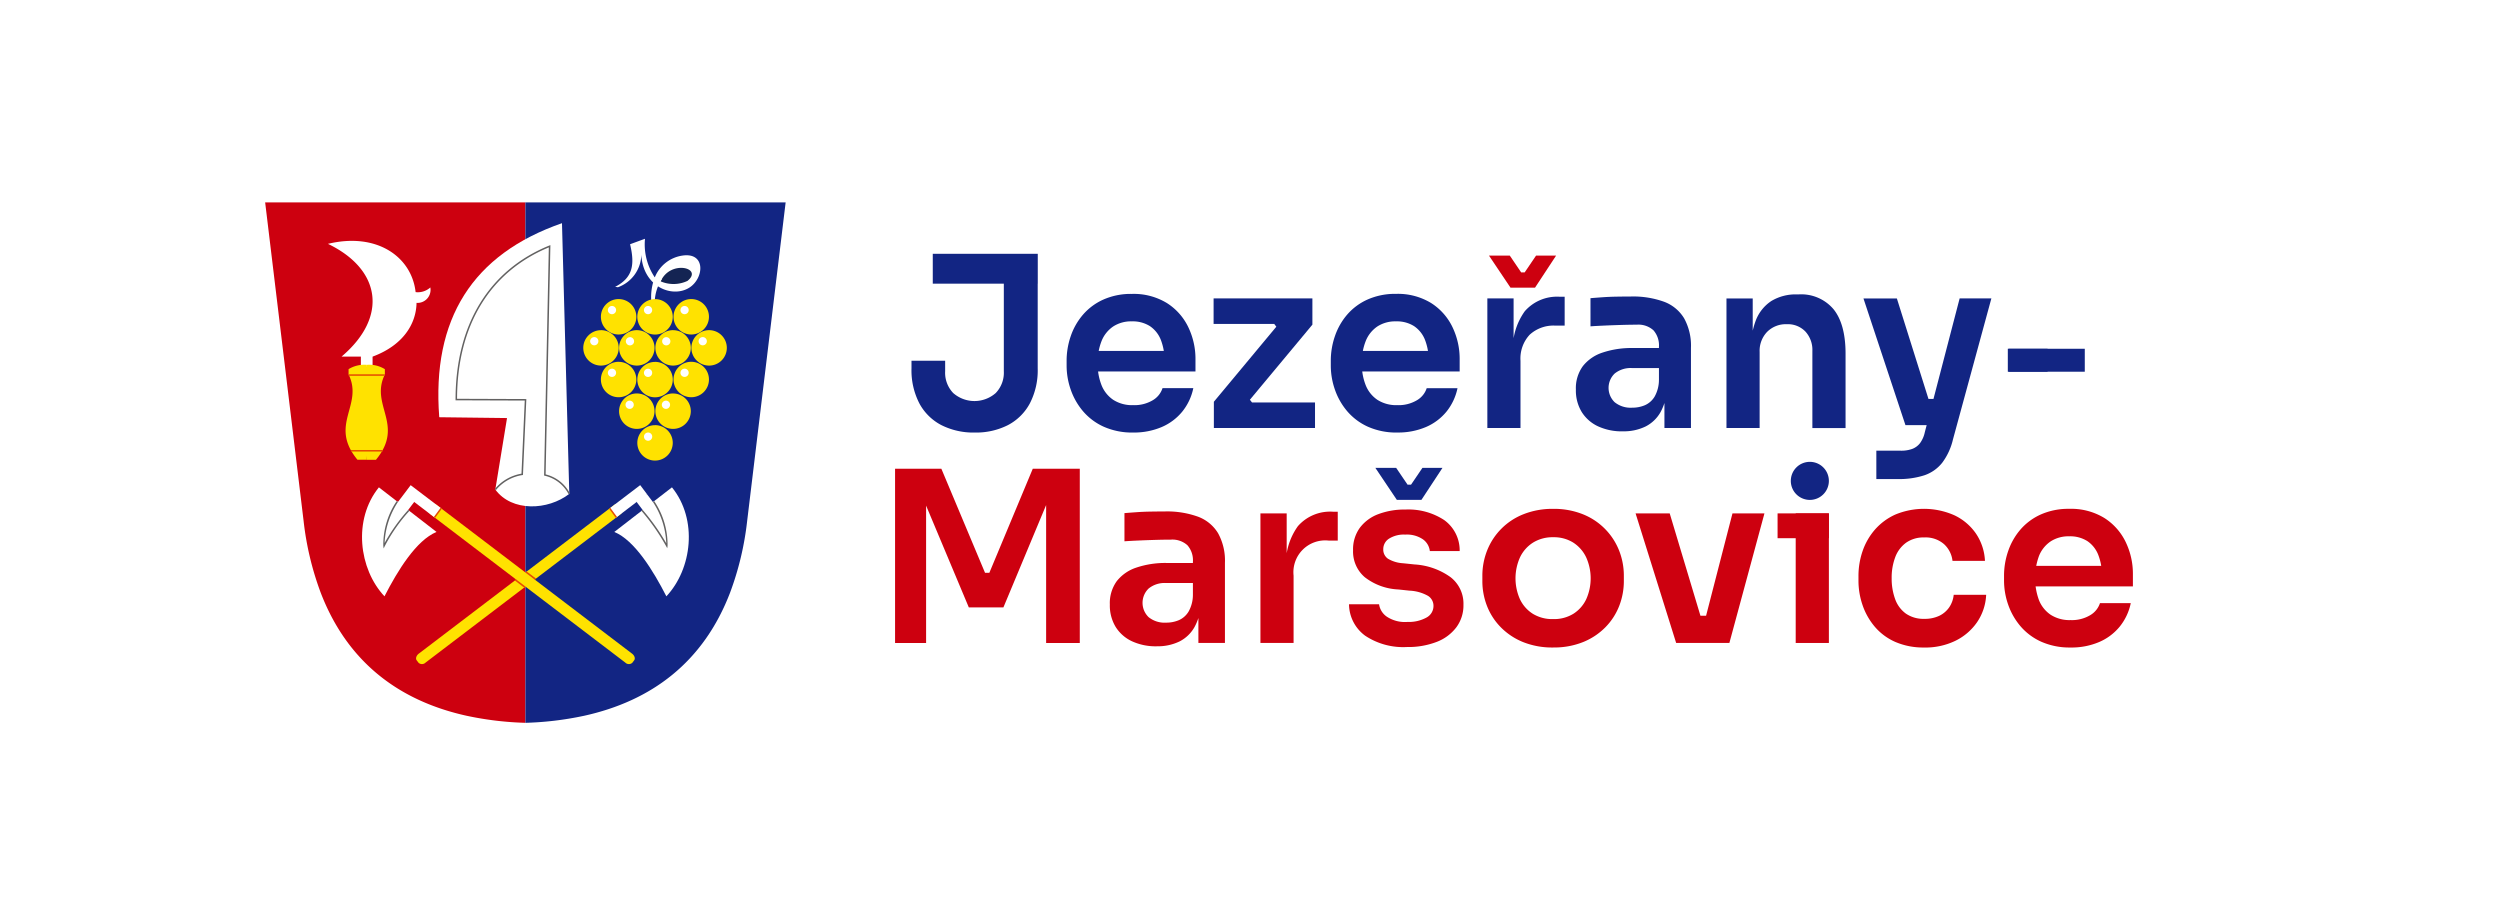 <svg xmlns="http://www.w3.org/2000/svg" width="330" height="121" viewBox="0 0 330 121">
  <g id="Group_274" data-name="Group 274" transform="translate(-130 -2604.914)">
    <rect id="Rectangle_165" data-name="Rectangle 165" width="330" height="121" transform="translate(130 2604.914)" fill="#fff"/>
    <g id="Group_260" data-name="Group 260" transform="translate(81.092 2605.109)">
      <path id="Path_290" data-name="Path 290" d="M0,0H34.352V68.7a42.553,42.553,0,0,1-7.675-.915h-.006C17.723,65.829,10.854,60.721,7.325,51.5a39.546,39.546,0,0,1-2.247-9.425Z" transform="translate(83.908 26.518)" fill="#cd000f" fill-rule="evenodd"/>
      <path id="Path_291" data-name="Path 291" d="M62.236,0H27.884V68.7a42.513,42.513,0,0,0,7.673-.915h.007c8.949-1.959,15.815-7.07,19.345-16.289a39.492,39.492,0,0,0,2.245-9.426Z" transform="translate(90.377 26.518)" fill="#122583" fill-rule="evenodd"/>
      <rect id="Rectangle_178" data-name="Rectangle 178" width="0.772" height="1.784" transform="translate(96.543 46.469)" fill="#fff"/>
      <rect id="Rectangle_179" data-name="Rectangle 179" width="1.074" height="1.784" transform="translate(97.013 46.469)" fill="#fff"/>
      <path id="Path_292" data-name="Path 292" d="M12.617,19.4H8.528c6.187-5.251,5.178-11.53-1.8-14.88C13.17,2.962,17.779,6.22,18.3,10.892a2.458,2.458,0,0,0,1.943-.618,1.723,1.723,0,0,1-1.379,2.011,1.663,1.663,0,0,1-.442.025c-.048,2.808-1.812,5.619-5.8,7.094" transform="translate(85.469 27.474)" fill="#fff" fill-rule="evenodd"/>
      <path id="Path_293" data-name="Path 293" d="M11.408,17.97V29.94H10.186c-3.84-4.658.839-7.176-1.174-11.26v-.7a3.948,3.948,0,0,1,2.4-.57Z" transform="translate(85.908 30.554)" fill="#ffe200" fill-rule="evenodd"/>
      <path id="Path_294" data-name="Path 294" d="M9.843,22.357l1.28,7.584h1.222c3.84-4.658-.839-7.176,1.173-11.26v-.7a3.914,3.914,0,0,0-2.395-.569Z" transform="translate(86.191 30.554)" fill="#ffe200" fill-rule="evenodd"/>
      <rect id="Rectangle_180" data-name="Rectangle 180" width="4.792" height="0.201" transform="translate(94.917 49.212)" fill="#e64d00"/>
      <rect id="Rectangle_181" data-name="Rectangle 181" width="4.203" height="0.201" transform="translate(95.23 59.208)" fill="#e64d00"/>
      <path id="Path_295" data-name="Path 295" d="M17.768,32.483l-.253.333c-.176.233-.052.628.277.88l25.7,19.556a.673.673,0,0,0,.92.033l.254-.333c.176-.233.051-.628-.28-.88l-25.7-19.557a.674.674,0,0,0-.92-.033" transform="translate(87.953 34.014)" fill="#ffe200" fill-rule="evenodd"/>
      <path id="Path_296" data-name="Path 296" d="M43.149,32.483l.253.333c.176.233.052.628-.278.88l-25.7,19.556a.673.673,0,0,1-.92.033l-.254-.333c-.176-.233-.051-.628.278-.88l25.7-19.557a.675.675,0,0,1,.922-.033" transform="translate(87.66 34.014)" fill="#ffe200" fill-rule="evenodd"/>
      <path id="Path_297" data-name="Path 297" d="M14.867,31.482,18.9,34.555l.878-1.2L15.758,30.3Z" transform="translate(87.357 33.546)" fill="#fff" fill-rule="evenodd"/>
      <path id="Path_298" data-name="Path 298" d="M41.834,31.482,37.8,34.555l-.878-1.2,4.021-3.06Z" transform="translate(92.472 33.546)" fill="#fff" fill-rule="evenodd"/>
      <path id="Path_299" data-name="Path 299" d="M16.769,32.319l-.225-1.165-1.135.131-2.877,3.792,1.359,1.035Z" transform="translate(86.815 33.743)" fill="#fff" fill-rule="evenodd"/>
      <path id="Path_300" data-name="Path 300" d="M39.8,32.294l.081-.888,1.279-.147,2.877,3.792-1.359,1.035Z" transform="translate(93.141 33.769)" fill="#fff" fill-rule="evenodd"/>
      <path id="Path_301" data-name="Path 301" d="M12.605,30.534c-3.447,4.26-2.649,10.776.738,14.387,1.736-3.4,4.2-7.4,6.871-8.5Z" transform="translate(86.316 33.6)" fill="#fff" fill-rule="evenodd"/>
      <path id="Path_302" data-name="Path 302" d="M45.021,30.534c3.447,4.26,2.65,10.776-.738,14.387-1.736-3.4-4.2-7.4-6.871-8.5Z" transform="translate(92.586 33.6)" fill="#fff" fill-rule="evenodd"/>
      <path id="Path_303" data-name="Path 303" d="M14.487,32.058A10.163,10.163,0,0,0,12.739,37.9a22.215,22.215,0,0,1,3.27-4.68" transform="translate(86.863 33.954)" fill="#fff" fill-rule="evenodd"/>
      <path id="Path_304" data-name="Path 304" d="M12.706,38.261l-.048-.335a10.3,10.3,0,0,1,1.765-5.913l.168.113a10.647,10.647,0,0,0-1.76,5.411,23.41,23.41,0,0,1,3.123-4.373l.153.132a21.678,21.678,0,0,0-3.256,4.659Z" transform="translate(86.845 33.943)" fill="#626161"/>
      <path id="Path_305" data-name="Path 305" d="M41.9,32.052A10.2,10.2,0,0,1,43.653,37.9a27.915,27.915,0,0,0-3.276-4.689" transform="translate(93.274 33.952)" fill="#fff" fill-rule="evenodd"/>
      <path id="Path_306" data-name="Path 306" d="M43.722,38.231l-.145-.27a28.067,28.067,0,0,0-3.263-4.67l.153-.131a28.15,28.15,0,0,1,3.127,4.414,10.647,10.647,0,0,0-1.763-5.456L42,32.006a10.331,10.331,0,0,1,1.768,5.922Z" transform="translate(93.26 33.941)" fill="#626161"/>
      <path id="Path_307" data-name="Path 307" d="M37.5,10.245c2.372-1.221,2.6-2.963,1.971-5.624L41.44,3.9A7.794,7.794,0,0,0,42.734,9,4.644,4.644,0,0,1,46.4,6.118c3.087-.446,2.85,3,.887,4.239-2.245,1.418-6.13-.117-6.33-4.365A4.681,4.681,0,0,1,37.871,10.3Z" transform="translate(92.607 27.422)" fill="#fff" fill-rule="evenodd"/>
      <path id="Path_308" data-name="Path 308" d="M45.918,8.736A4.311,4.311,0,0,1,42.38,8.8c1.27-2.9,5.676-1.776,3.538-.065" transform="translate(93.739 28.146)" fill="#142453" fill-rule="evenodd"/>
      <path id="Path_309" data-name="Path 309" d="M41.837,8.038l.957.176a5.9,5.9,0,0,0-.966,3.153l-.456-.208a7.324,7.324,0,0,1,.464-3.121" transform="translate(93.501 28.382)" fill="#fff" fill-rule="evenodd"/>
      <path id="Path_310" data-name="Path 310" d="M42.21,17.091a2.339,2.339,0,1,1-2.333,2.344v0a2.338,2.338,0,0,1,2.333-2.339" transform="translate(93.158 30.481)" fill="#ffe200" fill-rule="evenodd"/>
      <path id="Path_311" data-name="Path 311" d="M42.209,10.366a2.339,2.339,0,1,1-2.333,2.344v0a2.337,2.337,0,0,1,2.332-2.342Z" transform="translate(93.158 28.922)" fill="#ffe200" fill-rule="evenodd"/>
      <path id="Path_312" data-name="Path 312" d="M44.156,13.692a2.339,2.339,0,1,0,2.333,2.344v0a2.338,2.338,0,0,0-2.333-2.339" transform="translate(93.606 29.693)" fill="#ffe200" fill-rule="evenodd"/>
      <path id="Path_313" data-name="Path 313" d="M40.267,13.692A2.339,2.339,0,1,0,42.6,16.038v-.006a2.337,2.337,0,0,0-2.332-2.339" transform="translate(92.705 29.693)" fill="#ffe200" fill-rule="evenodd"/>
      <path id="Path_314" data-name="Path 314" d="M44.156,20.474a2.339,2.339,0,1,0,2.333,2.344v0a2.338,2.338,0,0,0-2.333-2.339" transform="translate(93.606 31.267)" fill="#ffe200" fill-rule="evenodd"/>
      <path id="Path_315" data-name="Path 315" d="M40.267,20.474A2.339,2.339,0,1,0,42.6,22.82v-.006a2.337,2.337,0,0,0-2.332-2.339" transform="translate(92.705 31.267)" fill="#ffe200" fill-rule="evenodd"/>
      <path id="Path_316" data-name="Path 316" d="M46.1,17.083a2.339,2.339,0,1,0,2.333,2.344v0A2.338,2.338,0,0,0,46.1,17.083" transform="translate(94.058 30.479)" fill="#ffe200" fill-rule="evenodd"/>
      <path id="Path_317" data-name="Path 317" d="M46.1,10.361a2.339,2.339,0,1,0,2.333,2.344V12.7A2.336,2.336,0,0,0,46.1,10.361" transform="translate(94.058 28.921)" fill="#ffe200" fill-rule="evenodd"/>
      <path id="Path_318" data-name="Path 318" d="M38.319,17.083a2.339,2.339,0,1,0,2.333,2.344v0a2.338,2.338,0,0,0-2.333-2.339" transform="translate(92.253 30.479)" fill="#ffe200" fill-rule="evenodd"/>
      <path id="Path_319" data-name="Path 319" d="M38.32,10.361a2.339,2.339,0,1,0,2.332,2.346V12.7a2.337,2.337,0,0,0-2.332-2.338" transform="translate(92.253 28.921)" fill="#ffe200" fill-rule="evenodd"/>
      <path id="Path_320" data-name="Path 320" d="M48,13.692a2.339,2.339,0,1,1-2.332,2.346v-.006A2.337,2.337,0,0,1,48,13.692" transform="translate(94.503 29.693)" fill="#ffe200" fill-rule="evenodd"/>
      <path id="Path_321" data-name="Path 321" d="M46.984,14.436a.544.544,0,1,1-.542.545h0a.543.543,0,0,1,.542-.543" transform="translate(94.682 29.865)" fill="#fff" fill-rule="evenodd"/>
      <path id="Path_322" data-name="Path 322" d="M36.42,13.692a2.339,2.339,0,1,1-2.333,2.344v0a2.338,2.338,0,0,1,2.333-2.339" transform="translate(91.814 29.693)" fill="#ffe200" fill-rule="evenodd"/>
      <path id="Path_323" data-name="Path 323" d="M42.209,23.869a2.339,2.339,0,1,1-2.333,2.344v0a2.338,2.338,0,0,1,2.332-2.339" transform="translate(93.158 32.054)" fill="#ffe200" fill-rule="evenodd"/>
      <path id="Path_324" data-name="Path 324" d="M41.132,24.661a.544.544,0,1,1-.542.545h0a.543.543,0,0,1,.542-.543" transform="translate(93.324 32.237)" fill="#fff" fill-rule="evenodd"/>
      <path id="Path_325" data-name="Path 325" d="M43.079,14.442a.544.544,0,1,1-.542.545h0a.543.543,0,0,1,.542-.543" transform="translate(93.775 29.867)" fill="#fff" fill-rule="evenodd"/>
      <path id="Path_326" data-name="Path 326" d="M39.189,14.442a.544.544,0,1,1-.542.546v0a.544.544,0,0,1,.542-.543" transform="translate(92.873 29.867)" fill="#fff" fill-rule="evenodd"/>
      <path id="Path_327" data-name="Path 327" d="M41.128,17.824a.544.544,0,1,1-.543.545h0a.544.544,0,0,1,.543-.543" transform="translate(93.322 30.652)" fill="#fff" fill-rule="evenodd"/>
      <path id="Path_328" data-name="Path 328" d="M41.128,11.1a.544.544,0,1,1-.543.546h0a.546.546,0,0,1,.543-.545" transform="translate(93.322 29.092)" fill="#fff" fill-rule="evenodd"/>
      <path id="Path_329" data-name="Path 329" d="M43.045,21.246a.544.544,0,1,1-.542.545h0a.541.541,0,0,1,.541-.543Z" transform="translate(93.767 31.445)" fill="#fff" fill-rule="evenodd"/>
      <path id="Path_330" data-name="Path 330" d="M39.155,21.246a.544.544,0,1,1-.542.546v0a.544.544,0,0,1,.542-.543" transform="translate(92.865 31.445)" fill="#fff" fill-rule="evenodd"/>
      <path id="Path_331" data-name="Path 331" d="M45.041,17.82a.544.544,0,1,1-.542.545h0a.541.541,0,0,1,.541-.543Z" transform="translate(94.23 30.65)" fill="#fff" fill-rule="evenodd"/>
      <path id="Path_332" data-name="Path 332" d="M45.041,11.1a.544.544,0,1,1-.542.545h0a.541.541,0,0,1,.541-.543Z" transform="translate(94.23 29.092)" fill="#fff" fill-rule="evenodd"/>
      <path id="Path_333" data-name="Path 333" d="M37.262,17.82a.544.544,0,1,1-.542.545h0a.541.541,0,0,1,.541-.543Z" transform="translate(92.426 30.65)" fill="#fff" fill-rule="evenodd"/>
      <path id="Path_334" data-name="Path 334" d="M37.262,11.1a.544.544,0,1,1-.542.545h0a.541.541,0,0,1,.541-.543Z" transform="translate(92.426 29.092)" fill="#fff" fill-rule="evenodd"/>
      <path id="Path_335" data-name="Path 335" d="M35.389,14.436a.544.544,0,1,1-.568.543.557.557,0,0,1,.568-.543" transform="translate(91.986 29.865)" fill="#fff" fill-rule="evenodd"/>
      <path id="Path_336" data-name="Path 336" d="M34.877,2.23l.965,35.729c-2.817,2.19-7.588,2.4-9.766-.567l1.546-9.438-8.946-.11Q17.169,8.384,34.877,2.23" transform="translate(88.213 27.034)" fill="#fff" fill-rule="evenodd"/>
      <path id="Path_337" data-name="Path 337" d="M35.326,37.461a4.754,4.754,0,0,0-3.165-2.443L32.089,35v-.078l.622-30.04C24.921,8.112,20.628,15.195,20.6,24.865l9.141.033V25L29.3,34.927l-.084.01a5.629,5.629,0,0,0-3.478,1.971l-.166-.119a5.869,5.869,0,0,1,3.531-2.04l.432-9.65L20.4,25.065v-.1c0-9.867,4.4-17.087,12.377-20.33l.142-.058v.154l-.628,30.114A4.908,4.908,0,0,1,35.5,37.366Z" transform="translate(88.64 27.58)" fill="#626161"/>
      <path id="Path_338" data-name="Path 338" d="M18.242,34.049l-.163-.121.878-1.195.163.121Z" transform="translate(88.103 34.11)" fill="#e64d00"/>
      <line id="Line_93" data-name="Line 93" x1="1.327" y1="1.013" transform="translate(116.895 76.317)" fill="none" stroke="#e64d00" stroke-miterlimit="10" stroke-width="0.216"/>
      <line id="Line_94" data-name="Line 94" x1="1.295" y1="0.984" transform="translate(118.311 75.285)" fill="none" stroke="#e64d00" stroke-miterlimit="10" stroke-width="0.216"/>
      <path id="Path_339" data-name="Path 339" d="M37.73,34.049l-.878-1.2.161-.121.88,1.195Z" transform="translate(92.457 34.11)" fill="#e64d00"/>
      <path id="Path_340" data-name="Path 340" d="M79.14,32.347a9.39,9.39,0,0,1-4.394-.976A6.912,6.912,0,0,1,71.831,28.5a9.5,9.5,0,0,1-1.039-4.63V22.865h4.442v1.387A3.863,3.863,0,0,0,76.3,27.134a4.253,4.253,0,0,0,5.607,0,3.864,3.864,0,0,0,1.072-2.883V12.061h4.472V23.874a9.483,9.483,0,0,1-1.04,4.63,6.917,6.917,0,0,1-2.9,2.867,9.3,9.3,0,0,1-4.379.976M73.6,8.753h13.86v3.938H73.6Z" transform="translate(98.434 24.554)" fill="#122583"/>
      <path id="Path_341" data-name="Path 341" d="M95.129,31.073a9.222,9.222,0,0,1-3.86-.755,7.827,7.827,0,0,1-2.74-2.032,8.871,8.871,0,0,1-1.637-2.851,9.638,9.638,0,0,1-.552-3.215v-.6a9.959,9.959,0,0,1,.552-3.292A8.608,8.608,0,0,1,88.514,15.5a7.706,7.706,0,0,1,2.692-1.985,8.907,8.907,0,0,1,3.733-.74,8.4,8.4,0,0,1,4.647,1.212,7.714,7.714,0,0,1,2.818,3.182,9.664,9.664,0,0,1,.946,4.238V23.01H88.2V20.3h12.38l-1.323,1.323a7.249,7.249,0,0,0-.487-2.8,3.9,3.9,0,0,0-1.434-1.795,4.229,4.229,0,0,0-2.394-.629,4.314,4.314,0,0,0-2.457.676,4.2,4.2,0,0,0-1.526,1.906,7.576,7.576,0,0,0-.52,2.962,7.555,7.555,0,0,0,.5,2.852,4.209,4.209,0,0,0,1.543,1.952,4.6,4.6,0,0,0,2.647.71,4.708,4.708,0,0,0,2.582-.647A2.878,2.878,0,0,0,99,25.214h4.064a7.258,7.258,0,0,1-1.45,3.088,7.109,7.109,0,0,1-2.725,2.046,9.31,9.31,0,0,1-3.764.724" transform="translate(103.361 25.827)" fill="#122583"/>
      <path id="Path_342" data-name="Path 342" d="M101.107,30.331V26.866l8.443-10.144v.5l-.662-.882.5.252h-8.316v-3.37h13.041v3.466l-8.443,10.143v-.473l.694.882-.536-.284h8.631v3.371Z" transform="translate(108.031 25.971)" fill="#122583"/>
      <path id="Path_343" data-name="Path 343" d="M121.609,31.073a9.222,9.222,0,0,1-3.86-.755,7.827,7.827,0,0,1-2.74-2.032,8.871,8.871,0,0,1-1.637-2.851,9.639,9.639,0,0,1-.552-3.215v-.6a9.959,9.959,0,0,1,.552-3.292,8.608,8.608,0,0,1,1.622-2.834,7.706,7.706,0,0,1,2.692-1.985,8.907,8.907,0,0,1,3.733-.74,8.4,8.4,0,0,1,4.647,1.212,7.714,7.714,0,0,1,2.818,3.182,9.663,9.663,0,0,1,.946,4.238V23.01H114.678V20.3h12.38l-1.324,1.323a7.249,7.249,0,0,0-.487-2.8,3.9,3.9,0,0,0-1.434-1.795,4.229,4.229,0,0,0-2.394-.629,4.314,4.314,0,0,0-2.457.676,4.2,4.2,0,0,0-1.526,1.906,7.576,7.576,0,0,0-.52,2.962,7.555,7.555,0,0,0,.5,2.852,4.209,4.209,0,0,0,1.543,1.952,4.6,4.6,0,0,0,2.647.71,4.708,4.708,0,0,0,2.582-.647,2.878,2.878,0,0,0,1.292-1.591h4.064A7.257,7.257,0,0,1,128.1,28.3a7.109,7.109,0,0,1-2.725,2.046,9.31,9.31,0,0,1-3.764.724" transform="translate(111.753 25.827)" fill="#122583"/>
      <path id="Path_344" data-name="Path 344" d="M128.512,30.384V13.279h3.465v7.246h-.094a8.534,8.534,0,0,1,1.575-5.56,5.659,5.659,0,0,1,4.63-1.906h.629V16.87h-1.2a4.657,4.657,0,0,0-3.417,1.2,4.61,4.61,0,0,0-1.213,3.433v8.884Z" transform="translate(116.726 25.918)" fill="#122583"/>
      <path id="Path_345" data-name="Path 345" d="M143.562,30.833a7.479,7.479,0,0,1-3.246-.661,5.044,5.044,0,0,1-2.157-1.891,5.439,5.439,0,0,1-.772-2.962,4.932,4.932,0,0,1,.914-3.085,5.439,5.439,0,0,1,2.613-1.8,12,12,0,0,1,3.969-.6h3.939v2.647h-4a3.353,3.353,0,0,0-2.318.724,2.626,2.626,0,0,0,0,3.781,3.353,3.353,0,0,0,2.318.724,4.236,4.236,0,0,0,1.683-.331,2.818,2.818,0,0,0,1.277-1.135,4.531,4.531,0,0,0,.568-2.189l1.069,1.229a7.269,7.269,0,0,1-.865,3.024,4.727,4.727,0,0,1-1.954,1.875,6.549,6.549,0,0,1-3.038.645m5.513-.441V25.319h-.724V19.682a3.012,3.012,0,0,0-.727-2.19,2.96,2.96,0,0,0-2.2-.739q-.788,0-1.89.03c-.736.022-1.476.047-2.22.08s-1.413.067-2,.109V13.255c.482-.042,1.025-.083,1.621-.125s1.225-.068,1.875-.079,1.26-.017,1.828-.017a12,12,0,0,1,4.393.694,5.207,5.207,0,0,1,2.646,2.19,7.477,7.477,0,0,1,.9,3.89V30.392Z" transform="translate(119.538 25.91)" fill="#122583"/>
      <path id="Path_346" data-name="Path 346" d="M152.481,30.46V13.355h3.465V20.7h-.315a11.915,11.915,0,0,1,.693-4.364,5.375,5.375,0,0,1,2.064-2.63,6.2,6.2,0,0,1,3.419-.882h.188a5.579,5.579,0,0,1,4.63,1.97q1.576,1.969,1.576,5.875v9.8h-4.38V20.285a3.587,3.587,0,0,0-.913-2.551,3.207,3.207,0,0,0-2.457-.976,3.484,3.484,0,0,0-2.6,1.007,3.605,3.605,0,0,0-.993,2.646V30.46Z" transform="translate(124.321 25.843)" fill="#122583"/>
      <path id="Path_347" data-name="Path 347" d="M171.755,29.953l-5.544-16.727h4.41l5.261,16.727Zm-3.843,7.119V33.325h3.213a4.274,4.274,0,0,0,1.528-.237,2.35,2.35,0,0,0,1.023-.756,3.723,3.723,0,0,0,.631-1.433l4.6-17.673h4.189l-5.071,18.617a8.285,8.285,0,0,1-1.417,3.072,5.089,5.089,0,0,1-2.347,1.653,10.787,10.787,0,0,1-3.544.5Zm5.324-10.584h3.653v3.465h-3.653Z" transform="translate(128.673 25.972)" fill="#122583"/>
      <rect id="Rectangle_182" data-name="Rectangle 182" width="10.061" height="3.03" transform="translate(314.038 45.842)" fill="#122583"/>
      <rect id="Rectangle_183" data-name="Rectangle 183" width="5.249" height="3.03" transform="translate(313.94 45.842)" fill="#122583"/>
      <path id="Path_348" data-name="Path 348" d="M69.145,53.3v-23h6.112l5.764,13.735h.568L87.321,30.3h6.207v23H89.085V33.671l.566.063L83.446,48.6H78.879L72.641,33.734l.6-.063V53.3Z" transform="translate(97.912 31.382)" fill="#cd000f"/>
      <path id="Path_349" data-name="Path 349" d="M96.848,52.379a7.473,7.473,0,0,1-3.245-.661,5.047,5.047,0,0,1-2.158-1.891,5.451,5.451,0,0,1-.772-2.962,4.941,4.941,0,0,1,.914-3.085,5.449,5.449,0,0,1,2.614-1.8,11.994,11.994,0,0,1,3.969-.6h3.939v2.647h-4a3.352,3.352,0,0,0-2.316.724,2.626,2.626,0,0,0,0,3.781,3.352,3.352,0,0,0,2.316.724,4.242,4.242,0,0,0,1.684-.331,2.809,2.809,0,0,0,1.276-1.135,4.5,4.5,0,0,0,.568-2.189l1.071,1.229a7.269,7.269,0,0,1-.867,3.024,4.724,4.724,0,0,1-1.953,1.875,6.551,6.551,0,0,1-3.039.645m5.513-.441V46.865h-.724V41.228a3.012,3.012,0,0,0-.726-2.19,2.96,2.96,0,0,0-2.2-.739q-.788,0-1.89.03c-.736.022-1.476.047-2.22.08s-1.413.067-2,.109V34.8q.725-.063,1.622-.125c.6-.043,1.223-.068,1.875-.079s1.259-.017,1.827-.017a12.008,12.008,0,0,1,4.394.694,5.218,5.218,0,0,1,2.646,2.19,7.478,7.478,0,0,1,.9,3.89V51.938Z" transform="translate(104.734 32.738)" fill="#cd000f"/>
      <path id="Path_350" data-name="Path 350" d="M105.767,51.93V34.825h3.465v7.246h-.093a8.534,8.534,0,0,1,1.575-5.56,5.658,5.658,0,0,1,4.63-1.906h.629v3.811h-1.2a4.2,4.2,0,0,0-4.63,4.63V51.93Z" transform="translate(109.518 32.746)" fill="#cd000f"/>
      <path id="Path_351" data-name="Path 351" d="M122.3,52.534a9.054,9.054,0,0,1-5.528-1.5,5.211,5.211,0,0,1-2.125-4.142h3.968a2.421,2.421,0,0,0,.977,1.605,4.325,4.325,0,0,0,2.772.724,4.809,4.809,0,0,0,2.488-.565,1.733,1.733,0,0,0,.946-1.545,1.551,1.551,0,0,0-.708-1.322,5.44,5.44,0,0,0-2.442-.694l-1.48-.158a7.782,7.782,0,0,1-4.442-1.621,4.459,4.459,0,0,1-1.543-3.545,4.852,4.852,0,0,1,.882-2.96A5.408,5.408,0,0,1,118.5,35a9.817,9.817,0,0,1,3.606-.614,8.631,8.631,0,0,1,5.1,1.385,4.931,4.931,0,0,1,2.049,4.1h-3.939a2.2,2.2,0,0,0-.9-1.545,3.753,3.753,0,0,0-2.347-.631,3.661,3.661,0,0,0-2.143.537,1.63,1.63,0,0,0-.756,1.385,1.457,1.457,0,0,0,.614,1.259,4.373,4.373,0,0,0,2,.6l1.513.158a9.071,9.071,0,0,1,4.741,1.669,4.419,4.419,0,0,1,1.716,3.656,4.847,4.847,0,0,1-.93,2.96,5.867,5.867,0,0,1-2.6,1.937,10.437,10.437,0,0,1-3.938.677" transform="translate(112.33 32.678)" fill="#cd000f"/>
      <path id="Path_352" data-name="Path 352" d="M137.368,52.62a10.322,10.322,0,0,1-4-.724,8.7,8.7,0,0,1-2.929-1.954,8.289,8.289,0,0,1-1.812-2.8,9.017,9.017,0,0,1-.614-3.308V43.17a9.033,9.033,0,0,1,.629-3.355,8.487,8.487,0,0,1,4.8-4.788,10.377,10.377,0,0,1,3.922-.708,10.251,10.251,0,0,1,3.906.708,8.529,8.529,0,0,1,4.79,4.788,9.059,9.059,0,0,1,.629,3.355v.661a9.018,9.018,0,0,1-.615,3.308,8.306,8.306,0,0,1-1.811,2.8,8.707,8.707,0,0,1-2.93,1.954,10.233,10.233,0,0,1-3.969.724m0-3.748a4.854,4.854,0,0,0,2.679-.71,4.608,4.608,0,0,0,1.684-1.921,6.757,6.757,0,0,0-.016-5.528,4.7,4.7,0,0,0-1.7-1.937,4.8,4.8,0,0,0-2.647-.708,4.876,4.876,0,0,0-2.661.708,4.66,4.66,0,0,0-1.717,1.937,6.771,6.771,0,0,0-.016,5.528,4.6,4.6,0,0,0,1.686,1.921,4.907,4.907,0,0,0,2.709.71" transform="translate(116.567 32.655)" fill="#cd000f"/>
      <path id="Path_353" data-name="Path 353" d="M148.726,51.877,143.37,34.772h4.505l5.135,17.105Zm1.292-3.591h4.63v3.591h-4.63Zm1.732,3.591,4.41-17.105h4.221l-4.63,17.105Z" transform="translate(121.434 32.799)" fill="#cd000f"/>
      <rect id="Rectangle_184" data-name="Rectangle 184" width="6.773" height="3.276" transform="translate(283.548 67.572)" fill="#cd000f"/>
      <rect id="Rectangle_185" data-name="Rectangle 185" width="4.379" height="17.105" transform="translate(285.941 67.572)" fill="#cd000f"/>
      <path id="Path_354" data-name="Path 354" d="M174.406,52.62a9.249,9.249,0,0,1-3.843-.74,7.511,7.511,0,0,1-2.71-2.016,8.788,8.788,0,0,1-1.607-2.851,9.913,9.913,0,0,1-.535-3.212v-.6a10.092,10.092,0,0,1,.55-3.324,8.51,8.51,0,0,1,1.638-2.834,7.872,7.872,0,0,1,2.709-1.985,9.878,9.878,0,0,1,7.8.126,7.187,7.187,0,0,1,2.819,2.409,7.006,7.006,0,0,1,1.181,3.591h-4.285a3.516,3.516,0,0,0-1.1-2.19,3.69,3.69,0,0,0-2.646-.9,3.955,3.955,0,0,0-2.378.693,4.137,4.137,0,0,0-1.433,1.906,7.632,7.632,0,0,0-.473,2.788,7.832,7.832,0,0,0,.456,2.742,4.022,4.022,0,0,0,1.418,1.921,4.066,4.066,0,0,0,2.442.693,4.407,4.407,0,0,0,1.985-.41A3.358,3.358,0,0,0,177.7,47.3a3.537,3.537,0,0,0,.582-1.638h4.284a6.96,6.96,0,0,1-1.213,3.639,7.449,7.449,0,0,1-2.866,2.442,9.085,9.085,0,0,1-4.08.881" transform="translate(128.515 32.655)" fill="#cd000f"/>
      <path id="Path_355" data-name="Path 355" d="M189.092,52.62a9.221,9.221,0,0,1-3.86-.755,7.827,7.827,0,0,1-2.741-2.032,8.872,8.872,0,0,1-1.637-2.851,9.639,9.639,0,0,1-.552-3.215v-.6a9.959,9.959,0,0,1,.552-3.292,8.608,8.608,0,0,1,1.622-2.834,7.706,7.706,0,0,1,2.692-1.985,8.907,8.907,0,0,1,3.733-.74,8.4,8.4,0,0,1,4.647,1.212,7.714,7.714,0,0,1,2.818,3.182,9.663,9.663,0,0,1,.946,4.238v1.607H182.161v-2.71h12.38l-1.324,1.323a7.249,7.249,0,0,0-.487-2.8,3.9,3.9,0,0,0-1.434-1.795,4.229,4.229,0,0,0-2.394-.629,4.314,4.314,0,0,0-2.457.676,4.2,4.2,0,0,0-1.526,1.906,8.515,8.515,0,0,0-.017,5.814,4.209,4.209,0,0,0,1.543,1.952,4.6,4.6,0,0,0,2.647.71,4.708,4.708,0,0,0,2.582-.647,2.879,2.879,0,0,0,1.292-1.591h4.064a7.258,7.258,0,0,1-1.45,3.088,7.11,7.11,0,0,1-2.725,2.046,9.31,9.31,0,0,1-3.764.724" transform="translate(133.139 32.655)" fill="#cd000f"/>
      <path id="Path_356" data-name="Path 356" d="M123.5,30.211,122,32.424h-.466l-1.5-2.214h-2.746l2.838,4.227h3.24l2.779-4.227Z" transform="translate(113.168 31.354)" fill="#122583"/>
      <path id="Path_357" data-name="Path 357" d="M134.891,8.935l-1.5,2.214h-.466l-1.5-2.214h-2.746l2.838,4.227h3.24l2.779-4.227Z" transform="translate(116.776 24.611)" fill="#cd000f"/>
      <path id="Path_358" data-name="Path 358" d="M163.954,32.118a2.512,2.512,0,1,1-2.511-2.511,2.512,2.512,0,0,1,2.511,2.511" transform="translate(126.365 31.162)" fill="#122583"/>
      <rect id="Rectangle_186" data-name="Rectangle 186" width="238.038" height="68.704" transform="translate(83.908 26.517)" fill="none"/>
    </g>
  </g>
</svg>
